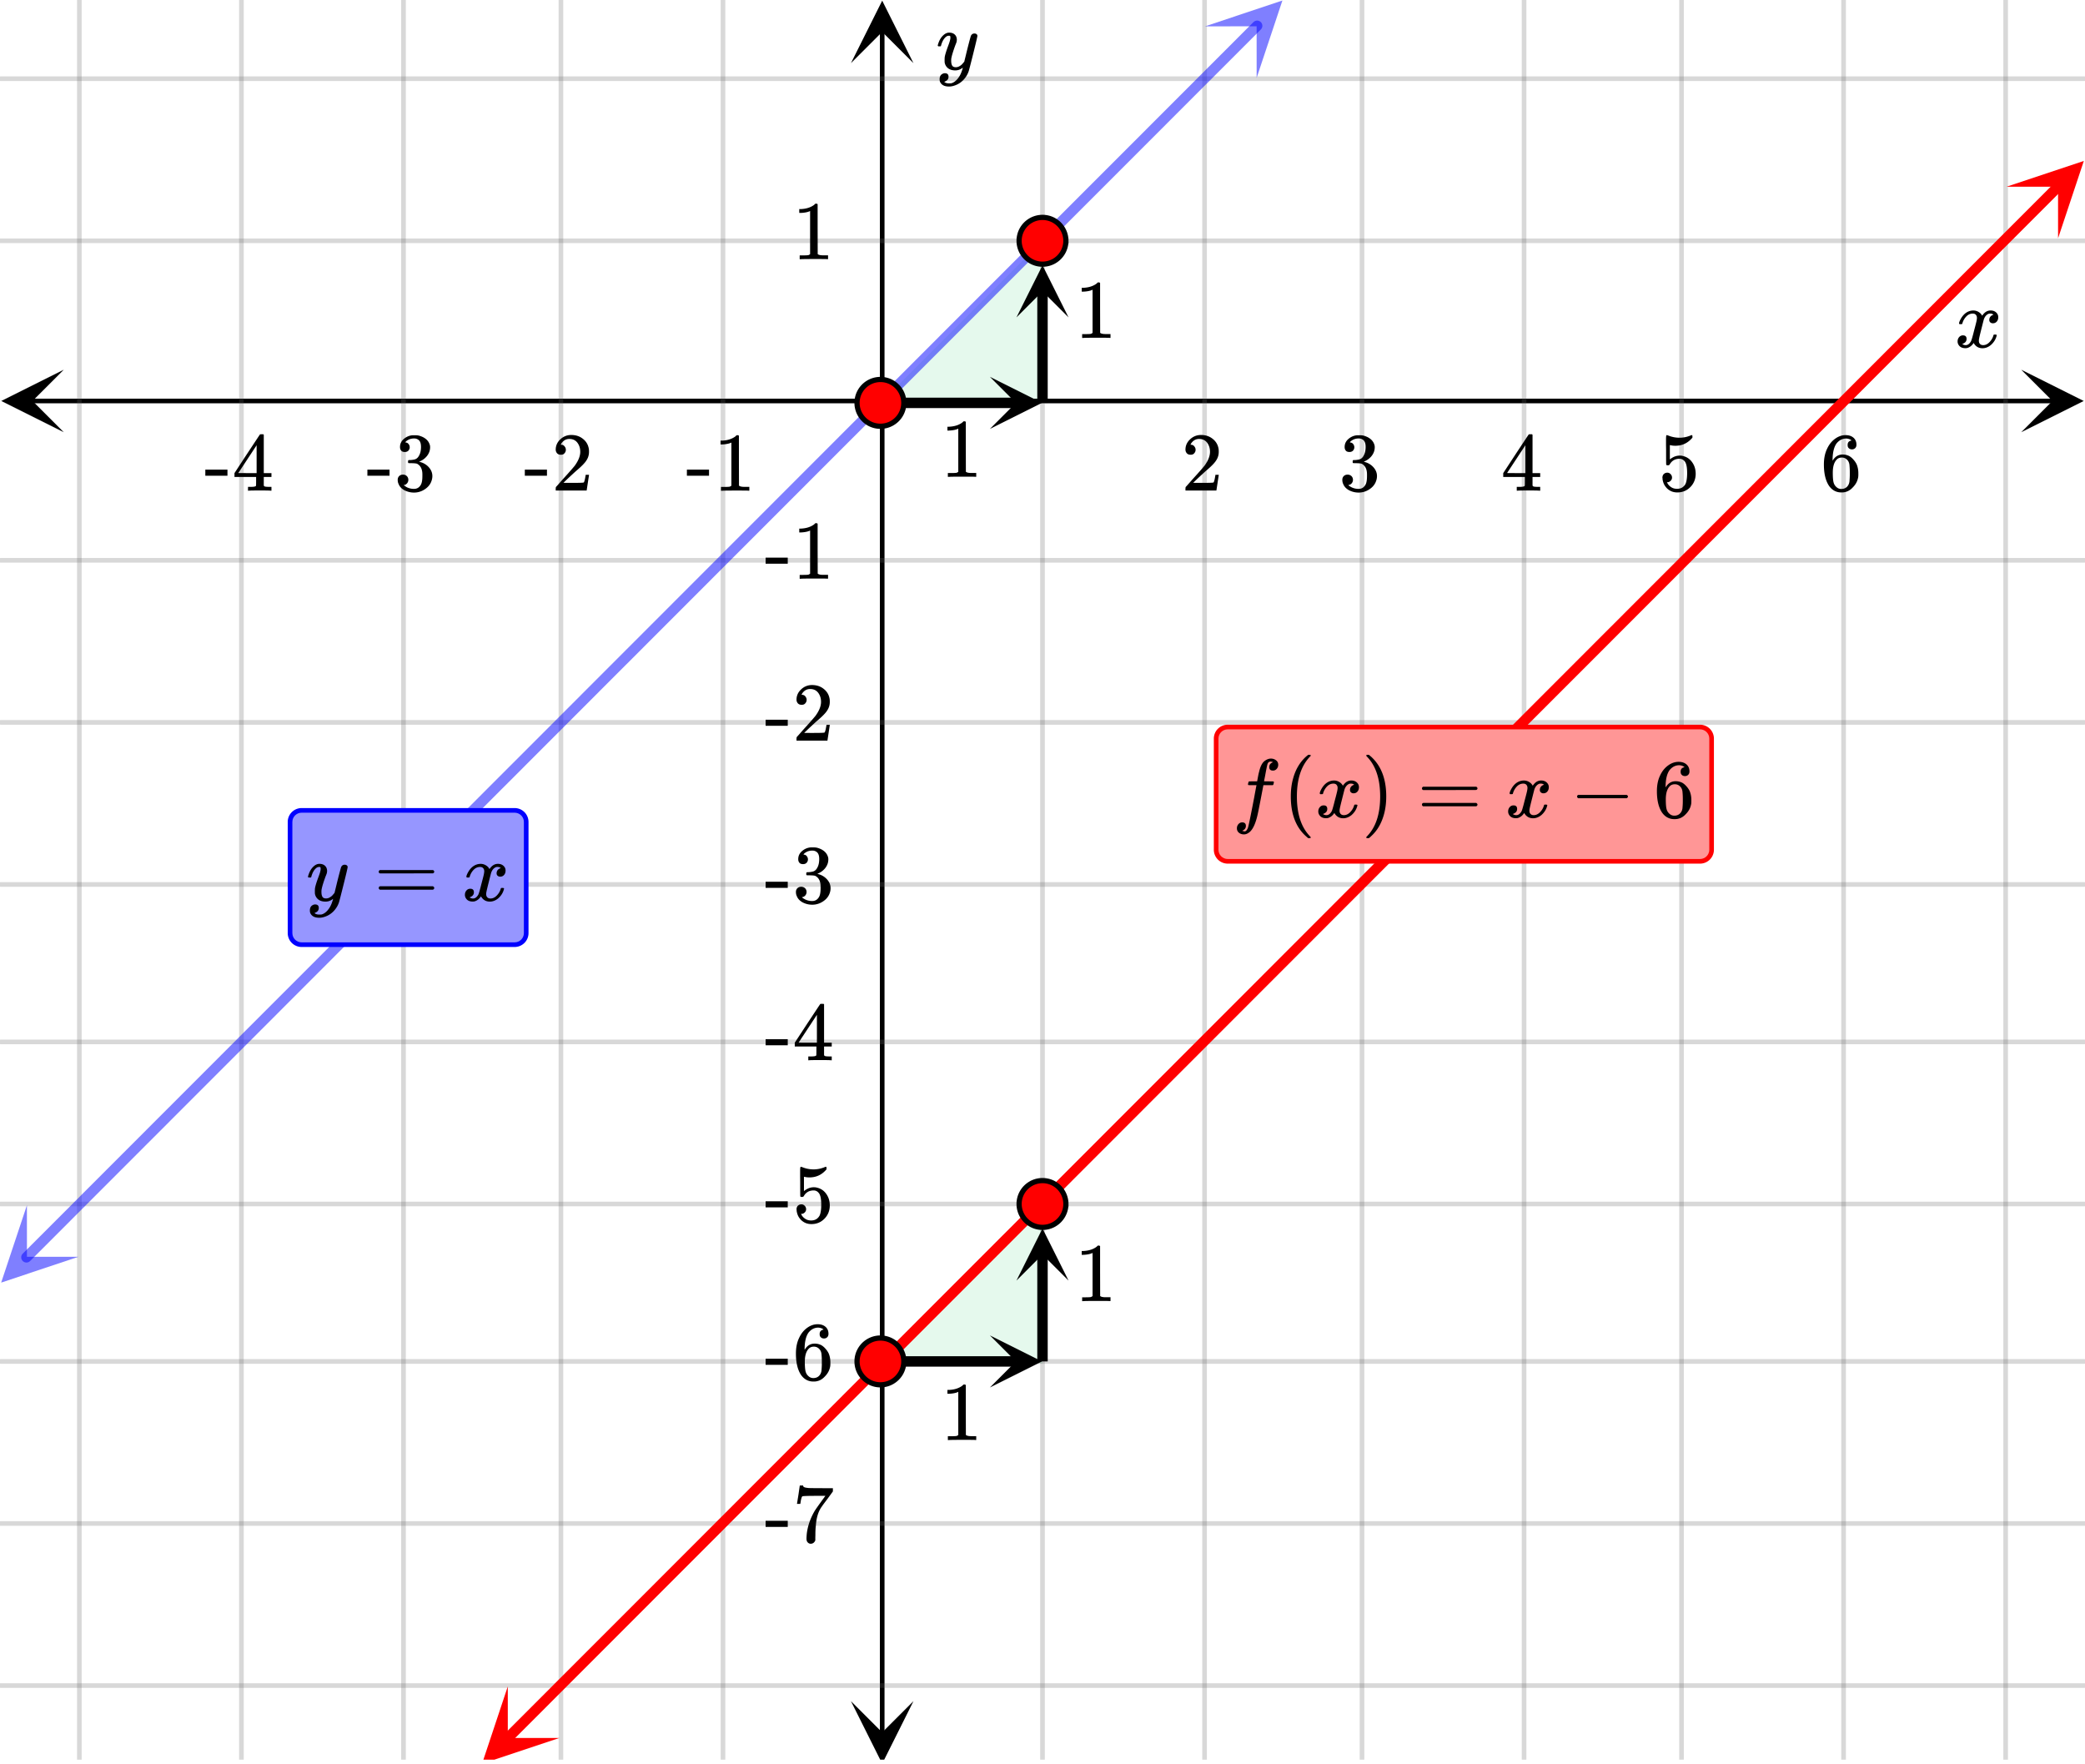 <svg xmlns="http://www.w3.org/2000/svg" width="450" height="380.766" viewBox="0 0 450 381"><defs><clipPath id="a"><path d="M.137 79.84H14V94H.137zm0 0"/></clipPath><clipPath id="b"><path d="M436.363 79.84H450V94h-13.637zm0 0"/></clipPath><clipPath id="c"><path d="M17 0h416v380H17zm0 0"/></clipPath><clipPath id="d"><path d="M16 0h418v380H16zm0 0"/></clipPath><clipPath id="e"><path d="M183.633 367H198v13h-14.367zm0 0"/></clipPath><clipPath id="f"><path d="M183.633 0H198v13.637h-14.367zm0 0"/></clipPath><clipPath id="g"><path d="M103 364h18v16h-18zm0 0"/></clipPath><clipPath id="h"><path d="M98.39 375.32l25.051-25.066 25.063 25.05-25.05 25.067zm0 0"/></clipPath><clipPath id="i"><path d="M433 34h17v18h-17zm0 0"/></clipPath><clipPath id="j"><path d="M433.184 40.324l25.05-25.066 25.067 25.05-25.051 25.067zm0 0"/></clipPath><clipPath id="k"><path d="M0 260h17v17H0zm0 0"/></clipPath><clipPath id="l"><path d="M-5.457 271.41l25.05-25.066 25.067 25.05-25.05 25.067zm0 0"/></clipPath><clipPath id="m"><path d="M260 0h17v17h-17zm0 0"/></clipPath><clipPath id="n"><path d="M260.105 5.688l25.051-25.067 25.067 25.05-25.051 25.067zm0 0"/></clipPath><clipPath id="o"><path d="M213.637 81.375H225V93h-11.363zm0 0"/></clipPath><clipPath id="p"><path d="M219.375 57H231v11.54h-11.625zm0 0"/></clipPath><clipPath id="q"><path d="M213.637 288.375H225V300h-11.363zm0 0"/></clipPath><clipPath id="r"><path d="M219.375 265H231v11.54h-11.625zm0 0"/></clipPath></defs><path fill="#fff" d="M0 0h450v381H0z"/><path d="M6.75 86.09h436.5v1H6.75zm0 0"/><g clip-path="url(#a)"><path d="M13.637 79.84l-13.5 6.75 13.5 6.75-6.75-6.75zm0 0"/></g><g clip-path="url(#b)"><path d="M436.363 79.84l13.5 6.75-13.5 6.75 6.75-6.75zm0 0"/></g><g clip-path="url(#c)"><path d="M225 0v381M260 0v381M294 0v381M329 0v381M363 0v381M398 0v381M433 0v381M156 0v381M121 0v381M87 0v381M52 0v381M17 0v381"/></g><g clip-path="url(#d)"><path d="M225.5 0v381c0 .277-.223.5-.5.5a.498.498 0 0 1-.5-.5V0c0-.277.223-.5.5-.5s.5.223.5.5zm35 0v381c0 .277-.223.5-.5.5a.498.498 0 0 1-.5-.5V0c0-.277.223-.5.5-.5s.5.223.5.5zm34 0v381c0 .277-.223.5-.5.5a.498.498 0 0 1-.5-.5V0c0-.277.223-.5.5-.5s.5.223.5.5zm35 0v381c0 .277-.223.5-.5.5a.498.498 0 0 1-.5-.5V0c0-.277.223-.5.5-.5s.5.223.5.5zm34 0v381c0 .277-.223.5-.5.5a.498.498 0 0 1-.5-.5V0c0-.277.223-.5.5-.5s.5.223.5.5zm35 0v381c0 .277-.223.5-.5.5a.498.498 0 0 1-.5-.5V0c0-.277.223-.5.5-.5s.5.223.5.5zm35 0v381c0 .277-.223.5-.5.5a.498.498 0 0 1-.5-.5V0c0-.277.223-.5.5-.5s.5.223.5.5zm-277 0v381c0 .277-.223.5-.5.5a.498.498 0 0 1-.5-.5V0c0-.277.223-.5.5-.5s.5.223.5.5zm-35 0v381c0 .277-.223.5-.5.5a.498.498 0 0 1-.5-.5V0c0-.277.223-.5.5-.5s.5.223.5.5zm-34 0v381c0 .277-.223.5-.5.5a.498.498 0 0 1-.5-.5V0c0-.277.223-.5.5-.5s.5.223.5.5zm-35 0v381c0 .277-.223.5-.5.5a.498.498 0 0 1-.5-.5V0c0-.277.223-.5.5-.5s.5.223.5.5zm-35 0v381c0 .277-.223.5-.5.5a.498.498 0 0 1-.5-.5V0c0-.277.223-.5.5-.5s.5.223.5.5zm0 0" fill="#666" fill-opacity=".251"/></g><path d="M189.883 374.25V6.75h1v367.5zm0 0"/><g clip-path="url(#e)"><path d="M183.633 367.363l6.75 13.5 6.75-13.5-6.75 6.75zm0 0"/></g><g clip-path="url(#f)"><path d="M183.633 13.637l6.75-13.5 6.75 13.5-6.75-6.75zm0 0"/></g><path d="M0 52h450M0 17h450M0 121h450M0 156h450M0 191h450M0 225h450M0 260h450M0 294h450M0 329h450M0 364h450"/><path d="M0 51.5h450c.277 0 .5.223.5.5s-.223.5-.5.5H0a.498.498 0 0 1-.5-.5c0-.277.223-.5.5-.5zm0-35h450c.277 0 .5.223.5.5s-.223.5-.5.5H0a.498.498 0 0 1-.5-.5c0-.277.223-.5.5-.5zm0 104h450c.277 0 .5.223.5.5s-.223.5-.5.5H0a.498.498 0 0 1-.5-.5c0-.277.223-.5.5-.5zm0 35h450c.277 0 .5.223.5.5s-.223.5-.5.5H0a.498.498 0 0 1-.5-.5c0-.277.223-.5.5-.5zm0 35h450c.277 0 .5.223.5.5s-.223.5-.5.5H0a.498.498 0 0 1-.5-.5c0-.277.223-.5.5-.5zm0 34h450c.277 0 .5.223.5.5s-.223.5-.5.5H0a.498.498 0 0 1-.5-.5c0-.277.223-.5.5-.5zm0 35h450c.277 0 .5.223.5.5s-.223.5-.5.5H0a.498.498 0 0 1-.5-.5c0-.277.223-.5.5-.5zm0 34h450c.277 0 .5.223.5.5s-.223.5-.5.5H0a.498.498 0 0 1-.5-.5c0-.277.223-.5.5-.5zm0 35h450c.277 0 .5.223.5.5s-.223.5-.5.5H0a.498.498 0 0 1-.5-.5c0-.277.223-.5.5-.5zm0 35h450c.277 0 .5.223.5.5s-.223.5-.5.5H0a.498.498 0 0 1-.5-.5c0-.277.223-.5.5-.5zm0 0" fill="#666" fill-opacity=".251"/><path d="M190 87l35-.41V52zm0 0M190 294l35 .41V260zm0 0" fill="#00cc52" fill-opacity=".102"/><path d="M108.617 374.633l2.25-2.25.797.797-.797-.797 2.25-2.25 2.246-2.25.797.797-.797-.797 2.25-2.25 2.246-2.25 2.25-2.25.797.797-.797-.797 2.25-2.25 2.246-2.25.797.797-.797-.797 6.747-6.746.796.793-.796-.793 2.25-2.25 2.246-2.25.797.793-.797-.793 2.25-2.25 2.246-2.25.797.793-.797-.793 2.25-2.25.797.793-.797-.793 2.25-2.25 2.246-2.25.797.797-.797-.797 2.25-2.25 2.246-2.25 2.25-2.25.797.797-.797-.797 2.25-2.25 2.246-2.25.797.797-.797-.797 2.25-2.25.797.797-.797-.797 2.246-2.25 2.25-2.25.797.797-.797-.797 2.25-2.25 2.246-2.25.797.797-.797-.797 2.25-2.246.797.793-.797-.793 2.246-2.25 2.25-2.25.797.793-.797-.793 2.25-2.25 2.246-2.25 2.25-2.25.797.793-.797-.793 2.246-2.25 2.25-2.25.797.793-.797-.793 2.25-2.25 2.247-2.25.796.796-.796-.796 2.25-2.25.796.796-.796-.796 2.246-2.25 2.25-2.25.797.796-.797-.796 2.25-2.25 2.246-2.25 2.25-2.25.797.796-.797-.796 2.246-2.25 2.25-2.25.797.796-.797-.796 2.25-2.25 2.246-2.25.797.796-.797-.792 2.25-2.25.797.793-.797-.793 2.246-2.25 4.5-4.5.793.793-.793-.793 2.246-2.25.797.792-.797-.792 2.25-2.25 2.246-2.25.797.792-.797-.792 4.5-4.5.793.796-.793-.796 2.246-2.25 2.25-2.25.797.796-.797-.796 2.246-2.25 2.25-2.25.797.796-.797-.796 2.25-2.25 2.247-2.25.796.796-.796-.796 2.25-2.25.796.796-.796-.796 2.246-2.25.797.796-.797-.796 6.746-6.747.797.793-.797-.793 2.25-2.25 2.246-2.25 4.5-4.5.793.793-.793-.793 2.246-2.25 2.25-2.25 2.246-2.25.797.793-.797-.793 4.5-4.5 2.246-2.25.797.797-.797-.797 2.25-2.25.797.797-.797-.797 2.246-2.25 4.5-4.5 2.246-2.25.797.797-.797-.797 2.25-2.25 2.246-2.25 2.25-2.25 2.25-2.246.793.793-.793-.793 2.246-2.25 2.25-2.25 2.247-2.25 2.25-2.25.796.793-.796-.793 2.25-2.25 2.246-2.25 2.25-2.25 2.246-2.25.797.797-.797-.797 4.5-4.5.793.797-.793-.797 2.246-2.25 2.25-2.25.793.797-.793-.797 2.246-2.25 2.25-2.25.797.797-.797-.797 2.25-2.25.793.797-.793-.797 2.246-2.25 2.25-2.25 2.246-2.25 2.25-2.25.797.797-.797-.797 2.25-2.246 2.246-2.25 2.25-2.25 2.246-2.25.797.793-.797-.793 4.5-4.5.793.793-.793-.793 2.246-2.25 2.25-2.25.793.793-.793-.793 2.247-2.25 2.25-2.25.796.797-.796-.797 2.25-2.25 2.246-2.25.796.797-.796-.797 2.25-2.25 2.246-2.25 2.25-2.25.797.797-.797-.797 2.25-2.25.793.797-.793-.797 2.246-2.25 2.25-2.25 2.246-2.25.797.797-.797-.797 2.25-2.246 2.25-2.25 2.246-2.25.797.793-.797-.793 2.25-2.25.793.793-.793-.793 2.246-2.25 4.5-4.5 2.246-2.25.797.793-.797-.793 2.25-2.25 2.246-2.25.797.797-.797-.797 4.5-4.5.793.797-.793-.797 2.246-2.25 2.25-2.25 2.246-2.25 2.25-2.25.797.797-.797-.797 2.25-2.25 2.247-2.25 4.496-4.496.796.793-.796-.793 4.5-4.5 2.246-2.25 2.25-2.25a1.12 1.12 0 0 1 1.59 0 1.12 1.12 0 0 1 0 1.59l-2.247 2.25-4.5 4.5-.793-.797.793.797-2.246 2.25-2.25 2.25-2.246 2.25-.797-.797.797.797-2.25 2.25-.797-.797.797.797-2.25 2.246-2.246 2.25-2.25 2.25-2.246 2.25-.797-.793.797.793-4.5 4.5-.793-.793.793.793-2.246 2.25-2.25 2.25-.797-.793.797.793-2.246 2.25-2.25 2.25-.797-.797.797.797-2.25 2.25-2.246 2.25-.797-.797.797.797-2.25 2.25-2.246 2.25-2.25 2.25-.797-.797.797.797-2.25 2.25-.793-.797.793.797-2.246 2.25-2.25 2.25-2.246 2.25-.797-.797.797.797-2.25 2.246-2.25 2.25-2.247 2.25-.796-.793.796.793-2.25 2.25-.796-.793.796.793-2.246 2.25-4.5 4.5-2.246 2.25-.797-.793.797.793-2.25 2.25-2.246 2.25-.797-.797.797.797-4.5 4.5-.793-.797.793.797-2.246 2.25-2.25 2.25-.797-.797.797.797-2.246 2.25-2.25 2.25-.797-.797.797.797-2.25 2.25-2.246 2.25-.797-.797.797.797-2.25 2.25-2.246 2.25-.797-.797.797.797-2.25 2.246-2.25 2.25-2.246 2.25-.797-.793.797.793-2.25 2.25-2.246 2.25-4.5 4.5-.793-.793.793.793-2.247 2.25-2.25 2.25-2.246 2.25-2.25 2.25-.796-.797.796.797-2.25 2.25-2.246 2.25-2.25 2.25-2.246 2.25-.797-.797.797.797-4.5 4.5-.793-.797.793.797-2.246 2.25-2.25 2.25-.797-.797.797.797-4.496 4.496-.797-.793.797.793-2.25 2.25-2.246 2.25-.797-.793.797.793-2.25 2.25-2.246 2.25-2.25 2.25-.797-.793.797.793-2.25 2.25-.793-.793.793.793-2.246 2.25-2.25 2.25-2.246 2.25-.797-.797.797.797-4.5 4.5-2.246 2.25-2.25 2.25-.793-.797.793.797-2.247 2.25-4.5 4.5-.793-.797.793.797-2.246 2.25-2.25 2.246-.793-.793.793.793-2.246 2.25-.797-.793.797.793-2.25 2.25-.797-.793.797.793-2.25 2.25-2.246 2.25-.797-.793.797.793-2.25 2.25-2.246 2.25-.797-.793.797.793-4.5 4.5-.793-.797.793.797-2.246 2.25-2.25 2.25-.793-.797.793.797-2.246 2.25-.797-.796.797.796-4.5 4.5-2.246 2.25-.797-.796.797.796-2.25 2.25-2.246 2.25-2.25 2.25-.797-.796.797.796-2.25 2.25-2.246 2.25-.797-.796.797.796-2.25 2.246-2.246 2.25-.797-.793.797.793-2.25 2.25-.797-.793.797.793-2.25 2.25-2.247 2.25-.796-.793.796.793-2.25 2.25-2.246 2.25-2.25 2.25-.797-.793.797.793-2.25 2.25-2.246 2.25-.797-.796.797.796-2.25 2.25-2.246 2.25-.797-.796.797.796-2.25 2.25-.797-.796.797.796-2.25 2.25-2.246 2.25-.797-.796.797.796-2.25 2.25-2.246 2.25-2.25 2.25-.797-.796.797.796-4.496 4.497-.797-.793.797.793-2.25 2.25-2.246 2.25-2.25 2.25-.797-.793.797.793-2.25 2.25-2.246 2.25-.797-.793.797.793-2.25 2.25-.793-.793.793.793-2.246 2.25-2.25 2.25-.797-.797.797.797-2.25 2.25-2.246 2.25-2.25 2.25-.793-.797.792.797-2.246 2.25-2.25 2.25-.796-.797.796.797-2.25 2.25-2.246 2.25-.797-.797.797.797-2.25 2.25-.793-.797.793.797-2.246 2.25-2.25 2.25-.797-.797.797.797-6.746 6.746-.793-.793.793.793-2.246 2.25-2.25 2.25-.797-.793.797.793-2.25 2.25-2.246 2.25a1.12 1.12 0 0 1-1.59 0 1.123 1.123 0 0 1-.004-1.59zm0 0" fill="red"/><g clip-path="url(#g)"><g clip-path="url(#h)" clip-rule="evenodd"><path d="M109.523 364.18l-5.562 16.707 16.703-5.575-11.137.004zm0 0" fill="red"/></g></g><g clip-path="url(#i)"><g clip-path="url(#j)" clip-rule="evenodd"><path d="M433.184 40.324l16.703-5.574-5.563 16.707-.004-11.137zm0 0" fill="red"/></g></g><path d="M4.773 270.723l1.782-1.786 1.785-1.785.797.797-.797-.797 1.785-1.78 1.781-1.786.797.793-.797-.793 3.57-3.57 1.782-1.786 1.785-1.785.797.793-.797-.793 1.785-1.785 1.781-1.785 3.57-3.57 1.782-1.785.797.796-.797-.796 3.57-3.57.793.796-.793-.797 1.782-1.785.796.797-.797-.797 1.786-1.785 1.785-1.781.793.793-.793-.793 1.781-1.786 3.57-3.57.793.793-.793-.793 1.782-1.785 1.785-1.785 1.781-1.785.797.797-.797-.797 3.57-3.57.793.796-.793-.797 1.782-1.785 3.57-3.57.793.797-.793-.797 1.781-1.785 1.785-1.785 1.785-1.782 1.782-1.785.797.793-.797-.793 3.57-3.57 1.781-1.785.797.793-.797-.793 3.57-3.57 1.782-1.786 3.57-3.57.793.797-.793-.797 1.781-1.785 3.57-3.57 1.782-1.786 1.785-1.78 1.781-1.786.797.793-.797-.793 3.57-3.57 1.782-1.786.797.793-.797-.793 3.57-3.57.793.797-.793-.797 1.781-1.785 3.57-3.57 1.782-1.785 1.785-1.786.797.797-.797-.797 1.785-1.785 1.782-1.785 1.785-1.781 1.785-1.785 1.781-1.786 1.785-1.785.797.793-.797-.793 1.785-1.785 1.782-1.785 3.57-3.57 1.781-1.785.797.796-.797-.796 3.57-3.57 1.782-1.786.797.797-.797-.797 1.785-1.785 1.781-1.785 1.785-1.781 1.786-1.786 1.78-1.785 3.571-3.57 1.781-1.785 3.57-3.57 1.782-1.786.797.797-.797-.797 3.57-3.57 1.782-1.785 8.921-8.922.793.793-.793-.793 1.782-1.785 1.785-1.785.797.793-.797-.793 1.785-1.786 1.781-1.785 1.785-1.785 1.782-1.785 3.57-3.57 1.781-1.785.797.796-.797-.796 3.57-3.57 1.782-1.786 1.785-1.781.797.793-.797-.793 1.785-1.785 1.781-1.785 3.57-3.57.794.792-.793-.793 1.78-1.785 3.571-3.57 1.781-1.785 3.57-3.57 1.782-1.786.797.797-.797-.797 3.57-3.57.793.797-.793-.797 3.567-3.567.797.793-.797-.793 1.781-1.785 3.57-3.57 1.782-1.785 1.785-1.785.797.796-.797-.796 1.785-1.786 1.781-1.785.797.797-.797-.797 3.57-3.57.793.797-.793-.797 1.782-1.785 5.351-5.352.797.793-.797-.793 3.57-3.57 1.782-1.785 3.57-3.57.793.792-.793-.793 1.781-1.785.797.797-.797-.797 3.57-3.57.794.797-.793-.797 1.78-1.785 1.786-1.785.797.797-.797-.797 1.785-1.785 1.781-1.786.797.797-.797-.797 3.567-3.566.797.793-.797-.793 3.57-3.57.793.793-.793-.793 1.781-1.786 1.786-1.785a1.12 1.12 0 0 1 1.59 0 1.12 1.12 0 0 1 0 1.59l-1.782 1.785-.797-.797.797.797-1.785 1.786-1.781 1.785-.797-.797.797.797-3.57 3.57-.793-.797.792.797-1.78 1.785-1.786 1.781-.797-.793.797.793-1.785 1.786-1.781 1.785-.797-.793.797.793-3.57 3.57-.794-.793.793.793-1.78 1.785-3.571 3.57-.793-.796.793.796-1.781 1.786-.797-.797.797.797-3.57 3.57-1.782 1.785-1.785 1.785-.797-.797.797.797-7.137 7.137-.793-.793.793.793-1.781 1.785-1.785 1.785-.797-.793.797.793-1.782 1.785-1.785 1.786-.797-.797.797.797-1.785 1.785-1.781 1.785-3.57 3.57-1.782 1.785-.797-.797.797.797-3.57 3.57-.793-.796.793.797-1.781 1.785-1.785 1.781-.797-.793.797.793-1.786 1.785-1.78 1.785-3.571 3.57-1.781 1.786-3.57 3.57-.794-.797.793.797-1.78 1.785-3.571 3.57-1.781 1.786-.797-.797.797.797-1.786 1.785-1.78 1.785-1.786 1.781-1.785 1.786-.797-.793.797.793-1.781 1.785-3.57 3.57-1.782 1.785-3.57 3.57-1.782 1.786-.796-.797.796.797-3.57 3.57-.793-.797.793.797-1.781 1.785-8.922 8.922-1.781 1.785-1.785 1.785-.797-.793.797.793-1.786 1.785-.793-.793.793.793-1.78 1.786-3.571 3.57-1.781 1.785-1.786 1.785-1.78 1.785-7.138 7.137-.796-.793.796.793-1.785 1.785-.793-.793.793.793-1.78 1.785-1.786 1.786-.797-.793.797.793-1.785 1.785-1.781 1.785-3.57 3.57-1.782 1.785-.797-.797.797.797-3.57 3.57-1.782 1.786-1.785 1.785-1.785 1.781-1.781 1.785-.797-.793.797.793-3.57 3.57-1.782 1.786-1.785 1.785-1.781 1.785-.797-.797.797.797-3.57 3.57-.793-.796.793.796-1.782 1.786-3.57 3.57-.793-.797.793.797-1.781 1.785-1.785 1.785-1.786 1.781-1.78 1.786-3.571 3.57-.793-.793.793.793-1.781 1.785-3.57 3.57-1.782 1.786-1.785 1.785-.797-.797.797.797-1.785 1.785-1.782 1.785-1.785 1.785-.797-.797.797.797-1.785 1.785-.793-.797.793.797-1.781 1.786-3.566 3.566-.797-.793.797.793-3.57 3.57-1.782 1.785-.797-.793.797.793-3.57 3.57-.793-.792.793.793-1.782 1.785-3.57 3.57-.793-.797.793.797-1.781 1.785-3.57 3.57-.793-.796.792.797-1.78 1.785-1.786 1.785-1.785 1.781-.793-.793.793.793-1.781 1.785-3.57 3.57-1.782 1.786-1.785 1.785-.797-.793.797.793-1.785 1.785-1.781 1.785-1.786 1.785-.796-.796.796.796-1.785 1.786-1.781 1.785-1.785 1.785-.797-.797.797.797-1.781 1.785-1.786 1.785-.796-.797.796.797-1.785 1.781a1.123 1.123 0 1 1-1.59-1.59zm0 0" fill="#00f" fill-opacity=".502"/><g clip-path="url(#k)"><g clip-path="url(#l)" clip-rule="evenodd"><path d="M5.676 260.27L.113 276.977l16.703-5.575-11.136.004zm0 0" fill="#00f" fill-opacity=".502"/></g></g><g clip-path="url(#m)"><g clip-path="url(#n)" clip-rule="evenodd"><path d="M260.105 5.688L276.81.112l-5.563 16.707-.004-11.136zm0 0" fill="#00f" fill-opacity=".502"/></g></g><path d="M190 85.875h29.375v2.25H190zm0 0"/><g clip-path="url(#o)"><path d="M213.637 81.375L224.887 87l-11.25 5.625L219.262 87zm0 0"/></g><path d="M223.875 87V62.8h2.25V87zm0 0"/><g clip-path="url(#p)"><path d="M219.375 68.54L225 57.29l5.625 11.25L225 62.913zm0 0"/></g><path d="M190 292.875h29.375v2.25H190zm0 0"/><g clip-path="url(#q)"><path d="M213.637 288.375l11.25 5.625-11.25 5.625 5.625-5.625zm0 0"/></g><path d="M223.875 294v-23.2h2.25V294zm0 0"/><g clip-path="url(#r)"><path d="M219.375 276.54L225 265.29l5.625 11.25-5.625-5.626zm0 0"/></g><path d="M195.05 87a5.051 5.051 0 1 1-10.102-.001 5.051 5.051 0 0 1 10.103.001zm0 0M230.05 52a5.051 5.051 0 1 1-10.102-.001 5.051 5.051 0 0 1 10.103.001zm0 0M195.05 294a5.051 5.051 0 1 1-10.102-.001 5.051 5.051 0 0 1 10.103.001zm0 0M230.05 260a5.051 5.051 0 1 1-10.102-.001 5.051 5.051 0 0 1 10.103.001zm0 0" fill="red" stroke-width="1.125" stroke="#000"/><path d="M423.047 70c-.074-.074-.11-.14-.11-.203.051-.324.239-.738.563-1.25.563-.844 1.27-1.332 2.125-1.469.168-.02.293-.031.375-.031.418 0 .8.105 1.156.32.356.215.61.48.766.805.156-.2.254-.324.297-.375.437-.5.949-.75 1.531-.75.488 0 .887.14 1.195.422.309.281.461.625.461 1.031 0 .375-.105.688-.32.938-.215.25-.492.374-.836.374a.814.814 0 0 1-.563-.195.67.67 0 0 1-.218-.523c0-.551.3-.934.906-1.14 0-.013-.066-.052-.203-.126-.113-.074-.285-.11-.516-.11a.936.936 0 0 0-.344.048c-.457.187-.796.582-1.015 1.187-.031.094-.203.762-.516 2.008-.312 1.246-.48 1.945-.5 2.102a2.243 2.243 0 0 0-.062.53c0 .294.082.52.25.688.168.168.39.25.672.25.5 0 .957-.215 1.367-.64.41-.426.691-.895.836-1.407.031-.125.066-.195.101-.21.035-.016.133-.024.29-.024.23 0 .343.047.343.14 0 .012-.015.079-.047.204-.199.738-.613 1.386-1.25 1.937-.562.45-1.156.672-1.781.672-.844 0-1.48-.379-1.906-1.14-.356.542-.801.902-1.344 1.078a1.76 1.76 0 0 1-.469.046c-.687 0-1.176-.25-1.469-.75a1.322 1.322 0 0 1-.187-.718c0-.356.11-.66.328-.914a1.05 1.05 0 0 1 .828-.383c.52 0 .781.254.781.766 0 .437-.214.761-.64.968-.02.012-.05.024-.086.04a1.046 1.046 0 0 0-.094.046c-.027.016-.043.024-.055.024l-.046.015c0 .031.09.082.265.156.145.063.301.094.469.094.438 0 .813-.27 1.125-.812.125-.219.355-1 .688-2.344.074-.27.152-.574.242-.914.09-.34.152-.598.195-.773.043-.176.066-.286.078-.329.063-.324.094-.558.094-.703 0-.281-.078-.508-.235-.68-.156-.171-.375-.257-.656-.257-.543 0-1.011.207-1.406.625a3.462 3.462 0 0 0-.828 1.437c-.02.106-.047.168-.078.188-.031.02-.13.031-.297.031zm0 0M256.984 98.2c.329 0 .579-.079.766-.298.203-.218.313-.468.313-.78 0-.282-.11-.532-.297-.75-.172-.22-.422-.329-.72-.329-.062 0-.077 0-.077-.016 0 0 .015-.03.047-.109.03-.063.078-.14.109-.203.438-.61.984-.922 1.688-.922.75 0 1.312.266 1.734.797.406.547.625 1.187.625 1.984 0 .922-.406 1.922-1.203 3.016-.375.469-1.219 1.437-2.531 2.875-1 1.14-1.5 1.703-1.516 1.703a1.49 1.49 0 0 0-.047.422v.344h6.688v-.063l.5-3.281v-.063h-.72v.063c-.109.672-.202 1.094-.25 1.219-.077.25-.124.375-.171.375-.11.078-1.125.093-3.016.093l-1.375-.015 1.063-1.016c.781-.719 1.375-1.281 1.812-1.656 1.016-.86 1.703-1.563 2.031-2.063a3.309 3.309 0 0 0 .625-1.968c0-.188 0-.375-.03-.594-.141-.906-.563-1.625-1.25-2.172-.673-.563-1.532-.86-2.563-.86-.906 0-1.703.329-2.344.938-.656.61-1 1.36-1 2.219 0 .328.11.578.297.797.203.218.469.312.812.312zm0 0M291.281 97.605c.313 0 .563-.078.766-.28.187-.204.297-.454.297-.735 0-.25-.078-.485-.25-.703a.797.797 0 0 0-.594-.328c-.047-.016-.094-.032-.125-.047l.063-.078c.03-.032.062-.094.14-.141.047-.063.11-.094.156-.125.454-.328.97-.484 1.563-.484.328 0 .594.078.86.25.421.265.624.78.624 1.562 0 .734-.125 1.375-.422 1.89-.265.516-.656.813-1.187.876-.36.078-.719.093-1.031.093-.047 0-.063.016-.094.063-.047.031-.063.125-.063.266 0 .156 0 .25.047.28l.047.048.75.015c.547.016.922.047 1.11.125.75.391 1.14 1.157 1.14 2.282v.359c0 .828-.094 1.422-.297 1.828-.344.64-.844.953-1.515.953a3.397 3.397 0 0 1-2.235-.812l.125-.032c.281-.062.485-.187.656-.406.141-.187.235-.422.235-.703 0-.312-.11-.594-.328-.812a1.184 1.184 0 0 0-.828-.313c-.329 0-.594.094-.813.297-.219.219-.328.484-.328.828 0 .328.063.64.188.89.218.563.625 1 1.234 1.344a4.481 4.481 0 0 0 2.11.516 4.1 4.1 0 0 0 2.187-.625c.64-.39 1.125-.89 1.422-1.5.218-.469.343-.937.343-1.437 0-.72-.265-1.344-.765-1.907a3.775 3.775 0 0 0-1.844-1.125.746.746 0 0 0-.188-.062c-.078-.016-.078-.031 0-.047a3.905 3.905 0 0 0 1.641-1.203c.438-.563.672-1.188.672-1.89 0-.22-.031-.391-.063-.485-.218-.75-.703-1.297-1.5-1.703-.406-.188-.796-.328-1.203-.375-.109-.016-.375-.016-.796-.016h-.266c-.719.063-1.328.344-1.875.813-.531.468-.797 1.046-.797 1.718 0 .328.078.578.266.797.171.203.453.281.765.281zm0 0M332.313 105.965h.171v-.828h-.53c-.595 0-.938-.047-1.017-.14a.253.253 0 0 1-.109-.22V102.996h1.656v-.828h-1.656v-8.281l-.11-.11h-.327c-.235 0-.36.016-.375.032-.032.015-.954 1.421-2.797 4.203l-2.719 4.156v.828h4.672v.906c0 .625-.016.953-.016.97-.062.108-.125.155-.219.171-.125.062-.453.094-.953.094h-.562v.828h.156c.172-.031.985-.047 2.422-.047 1.36 0 2.14.016 2.313.047zm-3.032-3.797h-1.984l-1.969-.016 3.953-6zm0 0M359.922 102.074c-.297 0-.547.11-.75.297-.188.188-.297.469-.297.813 0 .03.031.078.031.156v.172c.11.64.313 1.172.672 1.61.188.25.39.452.594.593.547.422 1.172.625 1.937.625 1.11 0 2.063-.39 2.829-1.188.75-.78 1.125-1.734 1.125-2.828 0-.953-.25-1.781-.75-2.484-.5-.719-1.172-1.172-1.985-1.36-.25-.078-.5-.093-.734-.093-.719 0-1.422.265-2.11.828V96.12l.188.031c.297.078.64.11 1 .11 1.5 0 2.719-.594 3.687-1.75v-.235c0-.218-.03-.312-.14-.312a.523.523 0 0 0-.219.062c-.781.328-1.594.5-2.438.5a6.405 6.405 0 0 1-2.406-.468l-.312-.094c-.047 0-.063 0-.078.031-.079 0-.11.328-.11 1v.938c0 .484.016.921.016 1.28 0 2.048 0 3.095.031 3.157.031.063.14.11.344.11.125 0 .219-.016.265-.047a.564.564 0 0 0 .141-.141c.469-.828 1.188-1.219 2.125-1.219.453 0 .828.188 1.14.594.329.422.5 1.25.5 2.5 0 1.078-.14 1.86-.343 2.312-.39.72-1 1.079-1.844 1.079-.5 0-.953-.125-1.312-.391a2.317 2.317 0 0 1-.828-.953l-.047-.078h.125c.25 0 .469-.11.672-.297.203-.203.312-.422.312-.703 0-.297-.11-.547-.312-.75a.933.933 0 0 0-.72-.313zm0 0M399.719 95.121c-.578.11-.844.422-.844.969 0 .297.063.531.25.687.172.188.406.266.703.266.281 0 .5-.094.688-.281.171-.172.265-.407.265-.719 0-.64-.219-1.156-.656-1.531-.422-.36-.984-.547-1.688-.547-.75 0-1.453.234-2.109.672-.812.547-1.437 1.297-1.89 2.281-.47.969-.688 2.094-.688 3.39 0 1.907.344 3.422 1.063 4.547.53.782 1.234 1.282 2.109 1.438.187.031.406.047.61.047.296 0 .546-.016.718-.063.656-.125 1.234-.468 1.734-1.015.61-.61.97-1.282 1.125-2 .063-.235.079-.485.079-.75v-.328c0-.704-.125-1.344-.375-1.938a4.238 4.238 0 0 0-.704-1.016 3.592 3.592 0 0 0-.859-.734 3.117 3.117 0 0 0-1.453-.344c-.828 0-1.5.36-2 1.078l-.156.235-.016-.063c0-1.64.297-2.859.844-3.625.578-.718 1.281-1.078 2.11-1.078.483.031.874.172 1.14.422zm-.797 4.344c.187.25.297.547.344.906.03.344.078.86.078 1.547v.578c0 .64-.047 1.14-.078 1.516-.047.328-.157.64-.344.89-.328.453-.797.688-1.406.688-.391 0-.735-.125-1.016-.375a1.95 1.95 0 0 1-.625-.922c-.14-.422-.203-1.156-.203-2.219 0-1.312.281-2.265.875-2.86.265-.265.625-.405 1.078-.405.531 0 .953.218 1.297.656zm0 0M148.203 102.73h4.781v-1.312h-4.78zm13.281 3.235h.203v-.828h-1.062c-.61 0-.984-.094-1.172-.266l-.016-5.406V94.09a.49.49 0 0 0-.328-.11c-.109 0-.172.016-.218.047-.141.172-.328.313-.547.438-.672.406-1.516.64-2.531.687h-.344v.828h.344c.687-.03 1.328-.125 1.859-.343a.394.394 0 0 1 .14-.063v9.313c-.171.125-.312.203-.421.218-.203.032-.657.047-1.36.047h-.469v.828h.22c.218-.03 1.155-.046 2.827-.046 1.703 0 2.672 0 2.875.03zm0 0M113.203 102.73h4.781v-1.312h-4.78zm7.781-4.53c.329 0 .579-.079.766-.298.203-.218.313-.468.313-.78 0-.282-.11-.532-.297-.75-.172-.22-.422-.329-.72-.329-.062 0-.077 0-.077-.016 0 0 .015-.03.047-.109.03-.063.078-.14.109-.203.438-.61.984-.922 1.688-.922.75 0 1.312.266 1.734.797.406.547.625 1.187.625 1.984 0 .922-.406 1.922-1.203 3.016-.375.469-1.219 1.437-2.531 2.875-1 1.14-1.5 1.703-1.516 1.703a1.49 1.49 0 0 0-.047.422v.344h6.688v-.063l.5-3.281v-.063h-.72v.063c-.109.672-.202 1.094-.25 1.219-.077.25-.124.375-.171.375-.11.078-1.125.093-3.016.093l-1.375-.015 1.063-1.016c.781-.719 1.375-1.281 1.812-1.656 1.016-.86 1.703-1.563 2.031-2.063a3.309 3.309 0 0 0 .626-1.968c0-.188 0-.375-.032-.594-.14-.906-.562-1.625-1.25-2.172-.672-.563-1.531-.86-2.562-.86-.906 0-1.703.329-2.344.938-.656.61-1 1.36-1 2.219 0 .328.11.578.297.797.203.218.469.312.812.312zm0 0M79.203 102.73h4.781v-1.312h-4.78zm8.078-5.125c.313 0 .563-.078.766-.28.187-.204.297-.454.297-.735 0-.25-.078-.485-.25-.703a.797.797 0 0 0-.594-.328c-.047-.016-.094-.032-.125-.047l.063-.078c.03-.032.062-.094.14-.141.047-.063.11-.094.156-.125.454-.328.97-.484 1.563-.484.328 0 .594.078.86.25.421.265.624.78.624 1.562 0 .734-.125 1.375-.422 1.89-.265.516-.656.813-1.187.876-.36.078-.719.093-1.031.093-.047 0-.063.016-.094.063-.047.031-.063.125-.063.266 0 .156 0 .25.047.28l.047.048.75.015c.547.016.922.047 1.11.125.75.391 1.14 1.157 1.14 2.282v.359c0 .828-.094 1.422-.297 1.828-.344.64-.844.953-1.515.953a3.397 3.397 0 0 1-2.235-.812l.125-.032c.281-.062.485-.187.656-.406.141-.187.235-.422.235-.703 0-.312-.11-.594-.328-.812a1.184 1.184 0 0 0-.828-.313c-.329 0-.594.094-.813.297-.219.219-.328.484-.328.828 0 .328.063.64.188.89.218.563.624 1 1.234 1.344a4.481 4.481 0 0 0 2.11.516 4.1 4.1 0 0 0 2.187-.625c.64-.39 1.125-.89 1.422-1.5.218-.469.343-.937.343-1.437 0-.72-.265-1.344-.765-1.907a3.775 3.775 0 0 0-1.844-1.125.746.746 0 0 0-.188-.062c-.078-.016-.078-.031 0-.047a3.905 3.905 0 0 0 1.641-1.203c.438-.563.672-1.188.672-1.89 0-.22-.031-.391-.063-.485-.218-.75-.703-1.297-1.5-1.703-.406-.188-.796-.328-1.203-.375-.109-.016-.375-.016-.796-.016h-.266c-.719.063-1.328.344-1.875.813-.531.468-.797 1.046-.797 1.718 0 .328.078.578.266.797.171.203.453.281.765.281zm0 0M44.203 102.73h4.781v-1.312h-4.78zm14.11 3.235h.171v-.828h-.53c-.595 0-.938-.047-1.017-.14a.253.253 0 0 1-.109-.22V102.996h1.656v-.828h-1.656v-8.281l-.11-.11h-.327c-.235 0-.36.016-.375.032-.032.015-.953 1.421-2.797 4.203l-2.719 4.156v.828h4.672v.906c0 .625-.016.953-.016.97-.062.108-.125.155-.218.171-.126.062-.454.094-.954.094h-.562v.828h.156c.172-.031.984-.047 2.422-.047 1.36 0 2.14.016 2.313.047zm-3.032-3.797h-1.984l-1.969-.016 3.953-6zm0 0M210.313 7.234c.175 0 .324.047.445.141.12.094.18.219.18.375s-.293 1.418-.883 3.781c-.59 2.364-.926 3.66-1.008 3.89a4.988 4.988 0 0 1-.938 1.626c-.425.5-.922.89-1.484 1.172-.645.312-1.25.468-1.813.468-.917 0-1.535-.285-1.859-.859-.113-.168-.172-.406-.172-.719 0-.406.11-.722.328-.953.262-.23.528-.343.797-.343.531 0 .797.25.797.75 0 .449-.207.769-.625.968a.84.84 0 0 1-.101.055c-.036.016-.067.027-.086.039a.093.093 0 0 1-.047.016l-.063.03c.043.063.168.142.375.235.2.063.39.094.578.094h.141c.207 0 .363-.012.469-.031.457-.137.89-.442 1.297-.922.406-.48.718-1.05.937-1.719.137-.394.203-.629.203-.703 0-.012-.011-.008-.039.008a.534.534 0 0 0-.101.086c-.45.324-.942.484-1.485.484-.613 0-1.12-.144-1.515-.437-.395-.293-.653-.704-.766-1.235a5.999 5.999 0 0 1-.016-.57c0-.285.012-.508.032-.664.082-.512.359-1.39.828-2.64.261-.708.39-1.204.39-1.485 0-.168-.011-.285-.039-.352-.027-.066-.097-.101-.21-.101h-.094c-.27 0-.532.129-.782.39-.386.387-.683.957-.89 1.72a.197.197 0 0 1-.016.062.288.288 0 0 1-.023.054l-.024.032c-.011.015-.031.023-.062.023h-.485c-.074-.074-.109-.129-.109-.164s.02-.121.063-.258c.25-.844.625-1.496 1.125-1.953.406-.387.832-.578 1.28-.578.5 0 .903.137 1.204.414.3.277.453.66.453 1.148-.02.23-.035.356-.047.375 0 .075-.094.332-.281.782-.488 1.332-.781 2.308-.875 2.921a4.09 4.09 0 0 0-.016.422c0 .457.07.809.211 1.047.14.239.403.36.79.36.28 0 .542-.075.788-.22.246-.144.43-.284.555-.421.125-.137.285-.324.484-.563 0-.011.028-.132.086-.367.059-.234.145-.586.258-1.054.113-.47.223-.918.328-1.344.457-1.793.715-2.735.766-2.828.156-.324.41-.485.766-.485zm0 0M178.484 55.965h.203v-.828h-1.062c-.61 0-.984-.094-1.172-.266l-.016-5.406V44.09a.49.49 0 0 0-.328-.11c-.109 0-.172.016-.218.047-.141.172-.328.313-.547.438-.672.406-1.516.64-2.531.687h-.344v.828h.344c.687-.03 1.328-.125 1.859-.343a.394.394 0 0 1 .14-.063v9.313c-.171.125-.312.203-.421.218-.203.032-.657.047-1.36.047h-.469v.828h.22c.218-.03 1.155-.046 2.827-.046 1.703 0 2.672 0 2.875.03zm0 0M165.203 121.73h4.781v-1.312h-4.78zm13.281 3.235h.203v-.828h-1.062c-.61 0-.984-.094-1.172-.266l-.016-5.406v-5.375a.49.49 0 0 0-.328-.11c-.109 0-.172.016-.218.047-.141.172-.328.313-.547.438-.672.406-1.516.64-2.531.687h-.344v.828h.344c.687-.03 1.328-.125 1.859-.343a.394.394 0 0 1 .14-.063v9.313c-.171.125-.312.203-.421.218-.203.032-.657.047-1.36.047h-.469v.828h.22c.218-.03 1.155-.046 2.827-.046 1.703 0 2.672 0 2.875.03zm0 0M165.203 156.73h4.781v-1.312h-4.78zm7.781-4.53c.328 0 .578-.079.766-.298.203-.218.313-.468.313-.78 0-.282-.11-.532-.297-.75-.172-.22-.422-.329-.72-.329-.062 0-.077 0-.077-.016 0 0 .015-.03.047-.109.03-.063.078-.14.109-.203.438-.61.984-.922 1.688-.922.75 0 1.312.266 1.734.797.406.547.625 1.187.625 1.984 0 .922-.406 1.922-1.203 3.016-.375.469-1.219 1.437-2.531 2.875-1 1.14-1.5 1.703-1.516 1.703a1.49 1.49 0 0 0-.047.422v.344h6.688v-.063l.5-3.281v-.063h-.72v.063c-.109.672-.202 1.094-.25 1.219-.077.25-.124.375-.171.375-.11.078-1.125.093-3.016.093l-1.375-.015 1.063-1.016c.781-.719 1.375-1.281 1.812-1.656 1.016-.86 1.703-1.563 2.031-2.063a3.309 3.309 0 0 0 .625-1.968c0-.188 0-.375-.03-.594-.141-.906-.563-1.625-1.25-2.172-.673-.563-1.532-.86-2.563-.86-.906 0-1.703.329-2.344.938-.656.61-1 1.36-1 2.219 0 .328.11.578.297.797.203.218.469.312.812.312zm0 0M165.203 191.73h4.781v-1.312h-4.78zm8.078-5.125c.313 0 .563-.078.766-.28.187-.204.297-.454.297-.735 0-.25-.078-.485-.25-.703a.797.797 0 0 0-.594-.328c-.047-.016-.094-.032-.125-.047l.063-.078c.03-.032.062-.094.14-.141.047-.063.11-.094.156-.125.453-.328.97-.484 1.563-.484.328 0 .594.078.86.25.421.265.624.78.624 1.562 0 .734-.125 1.375-.422 1.89-.265.516-.656.813-1.187.876-.36.078-.719.093-1.031.093-.047 0-.063.016-.094.063-.047.031-.063.125-.063.266 0 .156 0 .25.047.28l.047.048.75.015c.547.016.922.047 1.11.125.75.391 1.14 1.157 1.14 2.282v.359c0 .828-.094 1.422-.297 1.828-.344.64-.844.953-1.515.953a3.397 3.397 0 0 1-2.235-.812l.125-.032c.281-.062.485-.187.656-.406.141-.187.235-.422.235-.703 0-.312-.11-.594-.328-.812a1.184 1.184 0 0 0-.828-.313c-.328 0-.594.094-.813.297-.219.219-.328.484-.328.828 0 .328.063.64.188.89.218.563.625 1 1.234 1.344a4.481 4.481 0 0 0 2.11.516 4.1 4.1 0 0 0 2.187-.625c.64-.39 1.125-.89 1.422-1.5.218-.469.343-.937.343-1.437 0-.72-.265-1.344-.765-1.907a3.775 3.775 0 0 0-1.844-1.125.746.746 0 0 0-.188-.062c-.078-.016-.078-.031 0-.047a3.905 3.905 0 0 0 1.641-1.203c.438-.563.672-1.188.672-1.89 0-.22-.031-.391-.063-.485-.218-.75-.703-1.297-1.5-1.703-.406-.188-.796-.328-1.203-.375-.109-.016-.375-.016-.797-.016h-.265c-.719.063-1.328.344-1.875.813-.531.468-.797 1.046-.797 1.718 0 .328.078.578.266.797.172.203.453.281.765.281zm0 0M165.203 225.73h4.781v-1.312h-4.78zm14.11 3.235h.171v-.828h-.53c-.595 0-.938-.047-1.017-.14a.253.253 0 0 1-.109-.22V225.996h1.656v-.828h-1.656v-8.281l-.11-.11h-.327c-.235 0-.36.016-.375.032-.032.015-.953 1.421-2.797 4.203l-2.719 4.156v.828h4.672v.906c0 .625-.016.953-.016.97-.062.108-.125.155-.219.171-.125.062-.453.094-.953.094h-.562v.828h.156c.172-.031.984-.047 2.422-.047 1.36 0 2.14.016 2.313.047zm-3.032-3.797h-1.984l-1.969-.016 3.953-6zm0 0M165.203 260.73h4.781v-1.312h-4.78zm7.719-.656c-.297 0-.547.11-.75.297-.188.188-.297.469-.297.813 0 .03.031.078.031.156v.172c.11.64.313 1.172.672 1.61.188.25.39.452.594.593.547.422 1.172.625 1.937.625 1.11 0 2.063-.39 2.828-1.188.75-.78 1.125-1.734 1.125-2.828 0-.953-.25-1.781-.75-2.484-.5-.719-1.171-1.172-1.984-1.36-.25-.078-.5-.093-.734-.093-.719 0-1.422.265-2.11.828v-3.094l.188.031c.297.078.64.11 1 .11 1.5 0 2.719-.594 3.687-1.75v-.235c0-.218-.03-.312-.14-.312a.523.523 0 0 0-.219.062c-.781.328-1.594.5-2.438.5a6.405 6.405 0 0 1-2.406-.468l-.312-.094c-.047 0-.063 0-.078.031-.078 0-.11.328-.11 1v.938c0 .484.016.921.016 1.28 0 2.048 0 3.095.031 3.157.031.063.14.11.344.11.125 0 .219-.016.266-.047a.564.564 0 0 0 .14-.141c.469-.828 1.188-1.219 2.125-1.219.453 0 .828.188 1.14.594.329.422.5 1.25.5 2.5 0 1.078-.14 1.86-.343 2.312-.39.72-1 1.079-1.844 1.079-.5 0-.953-.125-1.312-.391a2.317 2.317 0 0 1-.828-.953l-.047-.078h.125c.25 0 .469-.11.672-.297.203-.203.312-.422.312-.703 0-.297-.11-.547-.312-.75a.933.933 0 0 0-.72-.313zm0 0M165.203 294.73h4.781v-1.312h-4.78zm12.516-7.609c-.578.11-.844.422-.844.969 0 .297.063.531.25.687.172.188.406.266.703.266.281 0 .5-.094.688-.281.172-.172.265-.407.265-.719 0-.64-.219-1.156-.656-1.531-.422-.36-.984-.547-1.688-.547-.75 0-1.453.234-2.109.672-.812.547-1.437 1.297-1.89 2.281-.47.969-.688 2.094-.688 3.39 0 1.907.344 3.422 1.063 4.547.53.782 1.234 1.282 2.109 1.438.187.031.406.047.61.047.296 0 .546-.016.718-.063.656-.125 1.234-.468 1.734-1.015.61-.61.97-1.282 1.125-2 .063-.235.078-.485.078-.75v-.328c0-.704-.125-1.344-.375-1.938a4.238 4.238 0 0 0-.703-1.016 3.592 3.592 0 0 0-.859-.734 3.117 3.117 0 0 0-1.453-.344c-.828 0-1.5.36-2 1.078l-.156.235-.016-.063c0-1.64.297-2.859.844-3.625.578-.718 1.281-1.078 2.11-1.078.483.031.874.172 1.14.422zm-.797 4.344c.187.25.297.547.344.906.03.344.078.86.078 1.547v.578c0 .64-.047 1.14-.078 1.516-.047.328-.157.64-.344.89-.328.453-.797.688-1.406.688-.391 0-.735-.125-1.016-.375a1.95 1.95 0 0 1-.625-.922c-.14-.422-.203-1.156-.203-2.219 0-1.312.281-2.265.875-2.86.266-.265.625-.405 1.078-.405.531 0 .953.218 1.297.656zm0 0M165.203 329.73h4.781v-1.312h-4.78zm6.781-5.03v.062h.72v-.063c0-.015.03-.125.062-.328.03-.312.109-.61.172-.844.078-.25.156-.375.203-.39.109-.078 1.203-.11 3.297-.11h1.671l-.828 1.141c-.765 1.062-1.281 1.781-1.515 2.172-.938 1.625-1.485 3.265-1.672 4.875-.047.515-.063.86-.063 1.031 0 .344.063.61.25.813a.878.878 0 0 0 .703.312.996.996 0 0 0 .594-.219c.172-.156.297-.328.36-.53v-.157-.438c0-.172.015-.343.015-.5 0-.859.031-1.53.094-2.015.11-1.64.484-2.938 1.11-3.907.015-.03.093-.14.218-.312.11-.172.281-.406.516-.719.218-.297.437-.578.625-.828l1.218-1.672v-.703h-2.187c-1.578 0-2.578-.016-3.031-.031-.453-.047-.766-.094-.938-.172-.187-.078-.266-.188-.266-.297v-.078h-.375c-.25 0-.359 0-.359.031l-.281 1.938c-.203 1.281-.313 1.922-.313 1.937zm0 0"/><path d="M265 156.5h102a3 3 0 0 1 3 3v24a3 3 0 0 1-3 3H265a3 3 0 0 1-3-3v-24a3 3 0 0 1 3-3zm1 2h100c1.105 0 2 .895 2 2v22c0 1.105-.895 2-2 2H266c-1.105 0-2-.895-2-2v-22c0-1.105.895-2 2-2zm0 0" fill-rule="evenodd" fill="red"/><path d="M265 157.5h102c1.105 0 2 .895 2 2v24c0 1.105-.895 2-2 2H265c-1.105 0-2-.895-2-2v-24c0-1.105.895-2 2-2zm0 0" fill-rule="evenodd" fill="#ff9696"/><path d="M268.125 179.422c.324.074.496.11.516.11.28 0 .52-.255.718-.766.145-.395.59-2.532 1.329-6.407.332-1.812.503-2.722.515-2.734v-.063h-.844c-.562 0-.863-.011-.906-.03-.082-.052-.094-.184-.031-.391.05-.188.082-.286.094-.297.02-.063.07-.098.148-.102.078-.004.356-.008.836-.008.574 0 .86-.004.86-.015 0-.02.054-.32.163-.899.11-.578.184-.925.227-1.039.25-1.144.625-1.937 1.125-2.375.48-.394.98-.594 1.5-.594.426.02.79.153 1.086.391.297.238.445.559.445.953 0 .344-.11.637-.328.883a1.04 1.04 0 0 1-.812.367c-.532 0-.797-.254-.797-.765 0-.45.215-.77.64-.97l.157-.093a1.727 1.727 0 0 0-.532-.11c-.355 0-.582.231-.687.688-.094.364-.25 1.153-.469 2.36l-.234 1.187c0 .02.328.031.984.031.543 0 .867.008.977.024.11.015.164.058.164.133 0 .125-.043.312-.125.562-.031.063-.09.098-.18.102-.09.004-.41.007-.96.007h-1l-.423 2.204c-.437 2.293-.715 3.675-.828 4.156-.406 1.812-.953 3.043-1.64 3.687-.438.387-.872.578-1.305.578-.434 0-.793-.12-1.086-.359-.293-.238-.438-.558-.438-.953 0-.355.11-.656.329-.906.218-.25.488-.375.812-.375.531 0 .797.254.797.765 0 .438-.215.762-.64.97zm0 0M282.938 180.844c0-.047-.079-.125-.204-.281-1.875-1.954-2.796-4.813-2.796-8.563 0-3.75.921-6.594 2.796-8.578.125-.125.204-.203.204-.266 0-.031-.016-.062-.063-.11-.031-.03-.125-.046-.266-.046h-.234c-.031.031-.11.11-.219.188-.11.093-.219.171-.281.234-1.266 1.156-2.188 2.687-2.719 4.562-.36 1.22-.531 2.563-.531 4.016 0 3.75 1.078 6.61 3.25 8.563l.5.437h.234c.22 0 .329-.047.329-.156zm0 0M284.984 171.5c-.074-.074-.109-.14-.109-.203.05-.324.238-.738.563-1.25.562-.844 1.269-1.332 2.125-1.469.167-.02.292-.031.375-.031.417 0 .8.105 1.156.32.355.215.61.48.765.805.157-.2.254-.324.297-.375.438-.5.95-.75 1.531-.75.489 0 .887.14 1.196.422.308.281.46.625.46 1.031 0 .375-.105.688-.32.938-.214.25-.492.375-.836.375a.814.814 0 0 1-.562-.196.67.67 0 0 1-.219-.523c0-.551.301-.934.906-1.14 0-.013-.066-.052-.203-.126-.113-.074-.285-.11-.515-.11a.936.936 0 0 0-.344.048c-.457.187-.797.582-1.016 1.187-.03.094-.203.762-.515 2.008-.313 1.246-.48 1.945-.5 2.101a2.243 2.243 0 0 0-.063.532c0 .293.082.52.25.687.168.168.39.25.672.25.5 0 .957-.215 1.367-.64.41-.426.692-.895.836-1.407.031-.125.067-.195.102-.21.035-.016.133-.024.289-.024.23 0 .344.047.344.14 0 .012-.016.079-.047.204-.2.738-.614 1.386-1.25 1.937-.563.45-1.156.672-1.781.672-.844 0-1.481-.379-1.907-1.14-.355.542-.8.902-1.344 1.078a1.76 1.76 0 0 1-.468.047c-.688 0-1.176-.25-1.469-.75a1.322 1.322 0 0 1-.188-.72c0-.355.11-.66.329-.913a1.05 1.05 0 0 1 .828-.383c.52 0 .781.254.781.766 0 .437-.215.761-.64.968-.02.012-.051.024-.087.04a1.046 1.046 0 0 0-.093.046c-.028.016-.043.024-.055.024l-.047.015c0 .031.09.082.266.156.144.063.3.094.469.094.437 0 .812-.27 1.125-.812.125-.219.355-1 .687-2.344.074-.27.152-.574.242-.914.09-.34.153-.598.195-.774.043-.175.067-.285.079-.328.062-.324.093-.558.093-.703 0-.281-.078-.508-.234-.68-.156-.171-.375-.257-.656-.257-.543 0-1.012.207-1.406.625a3.462 3.462 0 0 0-.829 1.437c-.02.106-.046.168-.078.188-.031.02-.129.031-.297.031zm0 0M295.016 163.016c-.063.03-.094.109-.094.203 0 .015.078.078.203.234 1.86 1.938 2.797 4.781 2.797 8.547 0 3.781-.938 6.625-2.797 8.547-.125.14-.203.234-.203.234 0 .11.031.172.062.188.032.031.141.031.282.031h.218a2.13 2.13 0 0 1 .22-.172c.108-.094.202-.187.28-.266 1.266-1.14 2.172-2.656 2.72-4.562.343-1.188.53-2.531.53-4 0-3.75-1.078-6.594-3.25-8.578l-.5-.422h-.39zm0 0M306.953 170.25c0 .188.078.313.281.36h5.72l5.733-.016c.157-.094.25-.203.25-.328 0-.157-.093-.282-.265-.375h-11.469c-.187.093-.25.218-.25.359zm0 3.516c0 .14.063.265.25.359h11.469c.172-.094.265-.219.265-.36a.312.312 0 0 0-.03-.14c-.016-.047-.048-.078-.063-.094-.016-.015-.047-.031-.094-.078-.031-.031-.063-.047-.063-.062h-11.453c-.203.062-.28.187-.28.375zm0 0M325.984 171.5c-.074-.074-.109-.14-.109-.203.05-.324.238-.738.563-1.25.562-.844 1.269-1.332 2.125-1.469.167-.02.292-.031.375-.031.417 0 .8.105 1.156.32.355.215.61.48.765.805.157-.2.254-.324.297-.375.438-.5.95-.75 1.531-.75.489 0 .887.14 1.196.422.308.281.46.625.46 1.031 0 .375-.105.688-.32.938-.214.25-.492.375-.836.375a.814.814 0 0 1-.562-.196.67.67 0 0 1-.219-.523c0-.551.301-.934.906-1.14 0-.013-.066-.052-.203-.126-.113-.074-.285-.11-.515-.11a.936.936 0 0 0-.344.048c-.457.187-.797.582-1.016 1.187-.03.094-.203.762-.515 2.008-.313 1.246-.48 1.945-.5 2.101a2.243 2.243 0 0 0-.063.532c0 .293.082.52.25.687.168.168.39.25.672.25.5 0 .957-.215 1.367-.64.41-.426.692-.895.836-1.407.031-.125.067-.195.102-.21.035-.016.133-.024.289-.024.23 0 .344.047.344.14 0 .012-.016.079-.047.204-.2.738-.614 1.386-1.25 1.937-.563.45-1.156.672-1.781.672-.844 0-1.481-.379-1.907-1.14-.355.542-.8.902-1.344 1.078a1.76 1.76 0 0 1-.468.047c-.688 0-1.176-.25-1.469-.75a1.322 1.322 0 0 1-.188-.72c0-.355.11-.66.329-.913a1.05 1.05 0 0 1 .828-.383c.52 0 .781.254.781.766 0 .437-.215.761-.64.968-.02.012-.051.024-.087.04a1.046 1.046 0 0 0-.093.046c-.028.016-.043.024-.055.024l-.047.015c0 .031.09.082.266.156.144.063.3.094.469.094.437 0 .812-.27 1.125-.812.125-.219.355-1 .687-2.344.074-.27.152-.574.242-.914.09-.34.153-.598.195-.774.043-.175.067-.285.079-.328.062-.324.093-.558.093-.703 0-.281-.078-.508-.234-.68-.156-.171-.375-.257-.656-.257-.543 0-1.012.207-1.406.625a3.462 3.462 0 0 0-.829 1.437c-.02.106-.046.168-.078.188-.031.02-.129.031-.297.031zm0 0M340.453 172c0 .156.063.281.25.375h10.453c.188-.11.281-.219.281-.36 0-.14-.093-.265-.28-.359h-10.454c-.187.078-.25.203-.25.344zm0 0M363.656 165.672c-.578.11-.844.422-.844.969 0 .297.063.53.25.687.172.188.407.266.704.266.28 0 .5-.094.687-.281.172-.172.266-.407.266-.72 0-.64-.219-1.155-.656-1.53-.422-.36-.985-.547-1.688-.547-.75 0-1.453.234-2.11.672-.812.546-1.437 1.296-1.89 2.28-.469.97-.688 2.095-.688 3.391 0 1.907.344 3.422 1.063 4.547.531.781 1.234 1.281 2.11 1.438.187.031.406.047.609.047.297 0 .547-.016.719-.063.656-.125 1.234-.469 1.734-1.016.61-.609.969-1.28 1.125-2 .062-.234.078-.484.078-.75v-.328c0-.703-.125-1.343-.375-1.937a4.238 4.238 0 0 0-.703-1.016 3.592 3.592 0 0 0-.86-.734 3.117 3.117 0 0 0-1.453-.344c-.828 0-1.5.36-2 1.078l-.156.235-.015-.063c0-1.64.296-2.86.843-3.625.578-.719 1.281-1.078 2.11-1.078.484.031.875.172 1.14.422zm-.797 4.344c.188.25.297.547.344.906.031.344.078.86.078 1.547v.578c0 .64-.047 1.14-.078 1.516-.047.328-.156.64-.344.89-.328.453-.796.688-1.406.688-.39 0-.734-.125-1.015-.375a1.95 1.95 0 0 1-.625-.922c-.141-.422-.204-1.156-.204-2.219 0-1.313.282-2.266.875-2.86.266-.265.625-.406 1.079-.406.53 0 .953.22 1.296.657zm0 0"/><path d="M65 174.5h46a3 3 0 0 1 3 3v24a3 3 0 0 1-3 3H65a3 3 0 0 1-3-3v-24a3 3 0 0 1 3-3zm1 2h44c1.105 0 2 .895 2 2v22c0 1.105-.895 2-2 2H66c-1.105 0-2-.895-2-2v-22c0-1.105.895-2 2-2zm0 0" fill-rule="evenodd" fill="#00f"/><path d="M65 175.5h46c1.105 0 2 .895 2 2v24c0 1.105-.895 2-2 2H65c-1.105 0-2-.895-2-2v-24c0-1.105.895-2 2-2zm0 0" fill-rule="evenodd" fill="#9696ff"/><path d="M74.313 186.734c.175 0 .324.047.445.141.12.094.18.219.18.375s-.293 1.418-.883 3.781c-.59 2.364-.926 3.66-1.008 3.89a4.988 4.988 0 0 1-.938 1.626c-.425.5-.921.89-1.484 1.172-.645.312-1.25.469-1.813.469-.917 0-1.535-.286-1.859-.86-.113-.168-.172-.406-.172-.719 0-.406.11-.722.328-.953.262-.23.528-.344.797-.344.531 0 .797.25.797.75 0 .45-.207.77-.625.97a.84.84 0 0 1-.101.054c-.036.016-.067.027-.086.039a.093.093 0 0 1-.047.016l-.063.03c.043.063.168.142.375.235.2.063.39.094.578.094h.141c.207 0 .363-.012.469-.031.457-.137.89-.442 1.297-.922.406-.48.718-1.05.937-1.719.137-.394.203-.629.203-.703 0-.012-.011-.008-.039.008a.534.534 0 0 0-.101.086c-.45.324-.942.484-1.485.484-.613 0-1.12-.144-1.515-.437-.395-.293-.653-.703-.766-1.235a5.999 5.999 0 0 1-.016-.57c0-.285.012-.508.032-.664.082-.512.359-1.39.828-2.64.261-.708.39-1.204.39-1.485 0-.168-.011-.285-.039-.352-.027-.066-.097-.101-.21-.101h-.094c-.27 0-.532.129-.782.39-.386.387-.683.957-.89 1.72a.197.197 0 0 1-.016.062.288.288 0 0 1-.023.054l-.024.032c-.011.015-.031.023-.062.023h-.485c-.074-.074-.109-.129-.109-.164s.02-.121.063-.258c.25-.844.624-1.496 1.124-1.953.407-.387.833-.578 1.282-.578.5 0 .902.137 1.203.414.3.277.453.66.453 1.148-.02.23-.035.356-.047.375 0 .075-.094.332-.281.782-.488 1.332-.781 2.308-.875 2.922a4.09 4.09 0 0 0-.016.421c0 .457.07.809.211 1.047.14.239.403.36.79.36.28 0 .542-.075.788-.22.246-.144.43-.284.555-.421.125-.137.285-.324.484-.563 0-.011.028-.132.086-.367.059-.234.145-.586.258-1.054.113-.47.223-.918.328-1.344.457-1.793.715-2.734.766-2.828.156-.324.41-.485.766-.485zm0 0M81.656 188.25c0 .188.078.313.281.36h5.72l5.734-.016c.156-.094.25-.203.25-.328 0-.157-.094-.282-.266-.375H81.906c-.187.093-.25.218-.25.359zm0 3.516c0 .14.063.265.25.359h11.469c.172-.094.266-.219.266-.36a.312.312 0 0 0-.032-.14c-.015-.047-.046-.078-.062-.094-.016-.015-.047-.031-.094-.078-.031-.031-.062-.047-.062-.062H81.937c-.203.062-.28.187-.28.375zm0 0M100.688 189.5c-.075-.074-.11-.14-.11-.203.05-.324.238-.738.563-1.25.562-.844 1.27-1.332 2.125-1.469.168-.02.293-.031.375-.031.418 0 .8.105 1.156.32.355.215.61.48.766.805.156-.2.253-.324.296-.375.438-.5.95-.75 1.532-.75.488 0 .886.14 1.195.422.309.281.46.625.46 1.031 0 .375-.105.688-.32.938-.214.25-.492.375-.835.375a.814.814 0 0 1-.563-.196.67.67 0 0 1-.219-.523c0-.551.301-.934.907-1.14 0-.013-.067-.052-.204-.126-.113-.074-.285-.11-.515-.11a.936.936 0 0 0-.344.048c-.457.187-.797.582-1.016 1.187-.03.094-.203.762-.515 2.008-.313 1.246-.48 1.945-.5 2.101a2.243 2.243 0 0 0-.063.532c0 .293.082.52.25.687.168.168.391.25.672.25.5 0 .957-.215 1.367-.64.41-.426.692-.895.836-1.407.032-.125.067-.195.102-.21.035-.016.133-.024.289-.024.23 0 .344.047.344.14 0 .012-.016.079-.047.204-.2.738-.613 1.386-1.25 1.937-.563.45-1.156.672-1.781.672-.844 0-1.48-.379-1.907-1.14-.355.542-.8.902-1.343 1.078a1.76 1.76 0 0 1-.47.047c-.687 0-1.175-.25-1.468-.75a1.322 1.322 0 0 1-.187-.72c0-.355.109-.66.328-.913a1.05 1.05 0 0 1 .828-.383c.52 0 .781.254.781.766 0 .437-.215.761-.64.968-.02.012-.051.024-.086.04a1.046 1.046 0 0 0-.094.046c-.028.016-.043.024-.055.024l-.047.015c0 .031.09.082.266.156.144.063.3.094.469.094.437 0 .812-.27 1.125-.812.125-.219.355-1 .687-2.344.074-.27.152-.574.242-.914.09-.34.153-.598.196-.774.043-.175.066-.285.078-.328.062-.324.094-.558.094-.703 0-.281-.079-.508-.235-.68-.156-.171-.375-.257-.656-.257-.543 0-1.012.207-1.406.625a3.462 3.462 0 0 0-.829 1.437c-.019.106-.046.168-.078.188-.03.02-.129.031-.296.031zm0 0M210.484 102.965h.203v-.828h-1.062c-.61 0-.984-.094-1.172-.266l-.016-5.406V91.09a.49.49 0 0 0-.328-.11c-.109 0-.172.016-.218.047-.141.172-.328.313-.547.438-.672.406-1.516.64-2.531.687h-.344v.828h.344c.687-.03 1.328-.125 1.859-.343a.394.394 0 0 1 .14-.063v9.313c-.171.125-.312.203-.421.218-.203.032-.657.047-1.36.047h-.469v.828h.22c.218-.03 1.155-.046 2.827-.046 1.703 0 2.672 0 2.875.03zm0 0M239.484 72.965h.203v-.828h-1.062c-.61 0-.984-.094-1.172-.266l-.016-5.406V61.09a.49.49 0 0 0-.328-.11c-.109 0-.172.016-.218.047-.141.172-.328.313-.547.438-.672.406-1.516.64-2.531.687h-.344v.828h.344c.687-.03 1.328-.125 1.859-.343a.394.394 0 0 1 .14-.063v9.313c-.171.125-.312.203-.421.218-.203.032-.657.047-1.36.047h-.469v.828h.22c.218-.03 1.155-.046 2.827-.046 1.703 0 2.672 0 2.875.03zm0 0M210.484 310.965h.203v-.828h-1.062c-.61 0-.984-.094-1.172-.266l-.016-5.406v-5.375a.49.49 0 0 0-.328-.11c-.109 0-.172.016-.218.047-.141.172-.328.313-.547.438-.672.406-1.516.64-2.531.687h-.344v.828h.344c.687-.03 1.328-.125 1.859-.343a.394.394 0 0 1 .14-.063v9.313c-.171.125-.312.203-.421.218-.203.032-.657.047-1.36.047h-.469v.828h.22c.218-.03 1.155-.046 2.827-.046 1.703 0 2.672 0 2.875.03zm0 0M239.484 280.965h.203v-.828h-1.062c-.61 0-.984-.094-1.172-.266l-.016-5.406v-5.375a.49.49 0 0 0-.328-.11c-.109 0-.172.016-.218.047-.141.172-.328.313-.547.438-.672.406-1.516.64-2.531.687h-.344v.828h.344c.687-.03 1.328-.125 1.859-.343a.394.394 0 0 1 .14-.063v9.313c-.171.125-.312.203-.421.218-.203.032-.657.047-1.36.047h-.469v.828h.22c.218-.03 1.155-.046 2.827-.046 1.703 0 2.672 0 2.875.03zm0 0"/></svg>